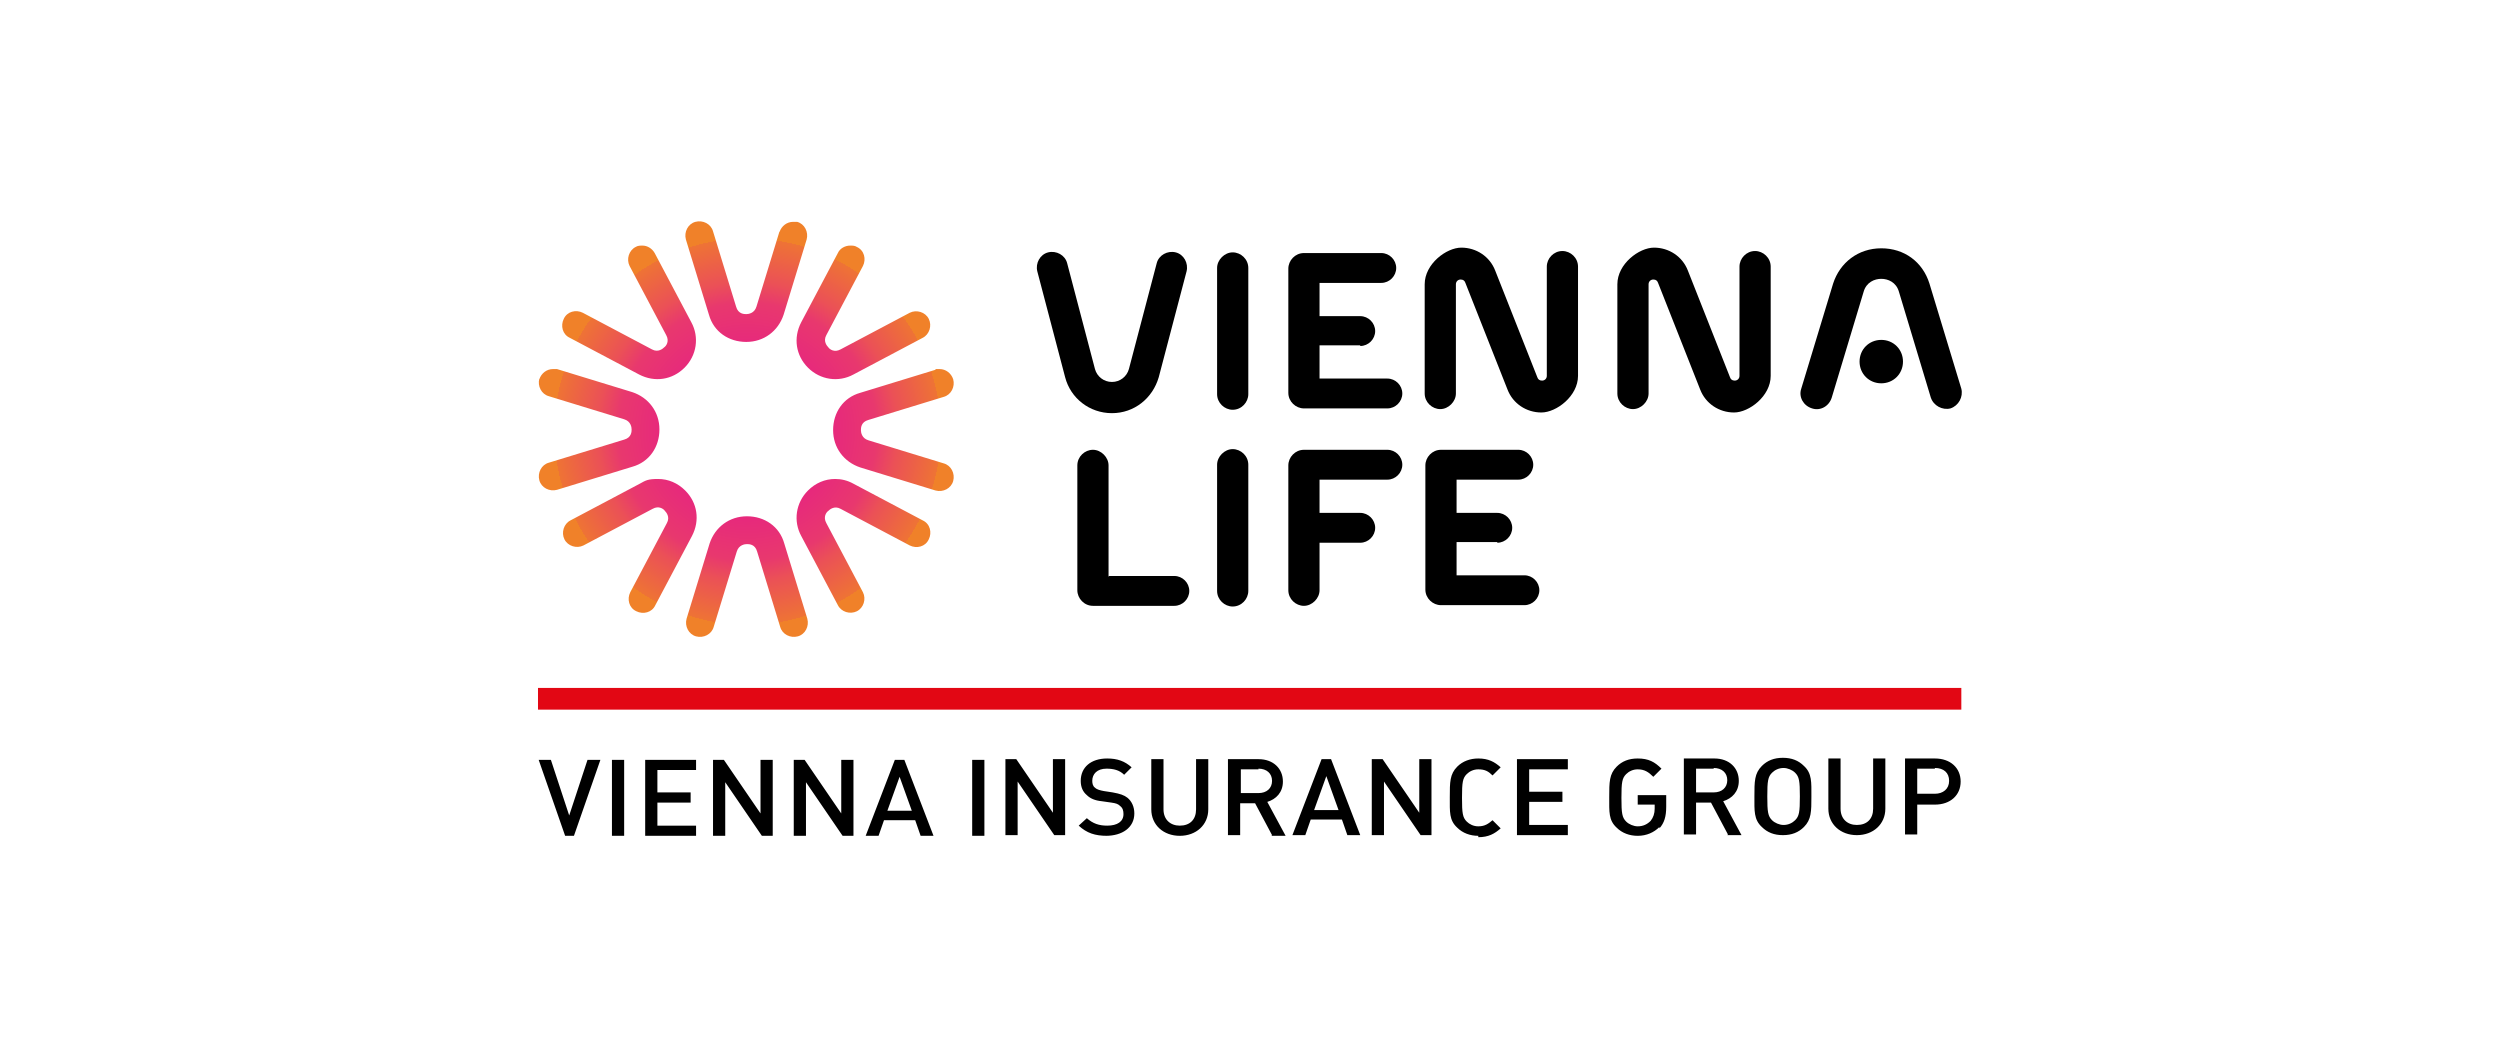 <?xml version="1.0" encoding="UTF-8"?>
<svg id="Warstwa_1" xmlns="http://www.w3.org/2000/svg" version="1.1" xmlns:xlink="http://www.w3.org/1999/xlink" viewBox="0 0 368.5 155.9">
  <!-- Generator: Adobe Illustrator 29.2.1, SVG Export Plug-In . SVG Version: 2.1.0 Build 116)  -->
  <defs>
    <style>
      .st0 {
        fill: none;
      }

      .st1 {
        fill: #e20714;
      }

      .st2 {
        fill: url(#Gradient_bez_nazwy_2);
      }

      .st3 {
        clip-path: url(#clippath);
      }
    </style>
    <clipPath id="clippath">
      <path class="st0" d="M104.6,80.1l-3.4,11.1c-.3,1.1.3,2.3,1.4,2.6,1.1.3,2.3-.3,2.6-1.4l3.4-11.1c.3-1,1.2-1.1,1.5-1.1s1.2,0,1.5,1.1l3.4,11.1c.3,1.1,1.5,1.7,2.6,1.4,1.1-.3,1.7-1.5,1.4-2.6l-3.4-11.1c-.7-2.5-2.9-4-5.5-4s-4.7,1.6-5.5,4M94.3,71.3l-10.2,5.4c-1,.5-1.4,1.8-.9,2.8.5,1,1.8,1.4,2.8.9l10.2-5.4c.9-.5,1.6,0,1.8.3.2.2.8.9.3,1.8l-5.4,10.2c-.5,1-.2,2.3.9,2.8,1,.5,2.3.2,2.8-.9l5.4-10.2c1.2-2.3.8-4.9-1-6.7-1.1-1.1-2.5-1.7-4-1.7s-1.8.2-2.7.7M119.1,72.3c-1.8,1.8-2.2,4.5-1,6.7l5.4,10.2c.5,1,1.8,1.4,2.8.9,1-.5,1.4-1.8.9-2.8l-5.4-10.2c-.5-.9,0-1.6.3-1.8.2-.2.9-.8,1.8-.3l10.2,5.4c1,.5,2.3.2,2.8-.9.5-1,.2-2.3-.9-2.8l-10.2-5.4c-.9-.5-1.8-.7-2.7-.7-1.5,0-2.9.6-4,1.7M79.5,55.8c-.3,1.1.3,2.3,1.4,2.6l11.1,3.4c1,.3,1.1,1.2,1.1,1.5s0,1.2-1.1,1.5l-11.1,3.4c-1.1.3-1.7,1.5-1.4,2.6.3,1.1,1.5,1.7,2.6,1.4l11.1-3.4c2.5-.7,4-2.9,4-5.5s-1.6-4.7-4-5.5l-11.1-3.4c-.2,0-.4,0-.6,0-.9,0-1.7.6-2,1.5M137.9,54.5l-11.1,3.4c-2.5.7-4,2.9-4,5.5s1.6,4.7,4,5.5l11.1,3.4c1.1.3,2.3-.3,2.6-1.4.3-1.1-.3-2.3-1.4-2.6l-11.1-3.4c-1-.3-1.1-1.2-1.1-1.5s0-1.2,1.1-1.5l11.1-3.4c1.1-.3,1.7-1.5,1.4-2.6-.3-.9-1.1-1.5-2-1.5s-.4,0-.6,0M93.7,36.4c-1,.5-1.4,1.8-.9,2.8l5.4,10.2c.5.9,0,1.6-.3,1.8-.2.2-.9.8-1.8.3l-10.2-5.4c-1-.5-2.3-.2-2.8.9-.5,1-.2,2.3.9,2.8l10.2,5.4c2.3,1.2,4.9.8,6.7-1,1.8-1.8,2.2-4.5,1-6.7l-5.4-10.2c-.4-.7-1.1-1.1-1.8-1.1-.3,0-.7,0-1,.2M123.5,37.3l-5.4,10.2c-1.2,2.3-.8,4.9,1,6.7,1.8,1.8,4.5,2.2,6.7,1l10.2-5.4c1-.5,1.4-1.8.9-2.8-.5-1-1.8-1.4-2.8-.9l-10.2,5.4c-.9.5-1.6,0-1.8-.3-.2-.2-.8-.9-.3-1.8l5.4-10.2c.5-1,.2-2.3-.9-2.8-.3-.2-.6-.2-1-.2-.7,0-1.5.4-1.8,1.1M114.9,34.1l-3.4,11.1c-.3,1-1.2,1.1-1.5,1.1s-1.2,0-1.5-1.1l-3.4-11.1c-.3-1.1-1.5-1.7-2.6-1.4-1.1.3-1.7,1.5-1.4,2.6l3.4,11.1c.7,2.5,2.9,4,5.5,4s4.7-1.6,5.5-4l3.4-11.1c.3-1.1-.3-2.3-1.4-2.6-.2,0-.4,0-.6,0-.9,0-1.7.6-2,1.5"/>
    </clipPath>
    <radialGradient id="Gradient_bez_nazwy_2" data-name="Gradient bez nazwy 2" cx="-123" cy="515.4" fx="-123" fy="515.4" r="1.5" gradientTransform="translate(2705.5 -10811.3) scale(21.1)" gradientUnits="userSpaceOnUse">
      <stop offset="0" stop-color="#e72482"/>
      <stop offset=".3" stop-color="#e72482"/>
      <stop offset=".4" stop-color="#e7297c"/>
      <stop offset=".6" stop-color="#e8386e"/>
      <stop offset=".7" stop-color="#eb5156"/>
      <stop offset=".9" stop-color="#ee7335"/>
      <stop offset=".9" stop-color="#f08129"/>
      <stop offset="1" stop-color="#f08129"/>
    </radialGradient>
  </defs>
  <rect class="st1" x="79.4" y="101.2" width="209.8" height="3.2" transform="translate(-.1 .2) rotate(0)"/>
  <path d="M84.7,123.2h-1.4s-3.9-11.2-3.9-11.2h1.8s2.7,8.2,2.7,8.2l2.7-8.2h1.9s-3.9,11.2-3.9,11.2ZM90.2,123.2v-11.2s1.8,0,1.8,0v11.2s-1.8,0-1.8,0ZM95.1,123.2v-11.2s7.5,0,7.5,0v1.5s-5.7,0-5.7,0v3.3s4.9,0,4.9,0v1.5h-4.9s0,3.4,0,3.4h5.7s0,1.5,0,1.5h-7.5ZM112.3,123.2l-5.4-7.9v7.9s-1.8,0-1.8,0v-11.2s1.6,0,1.6,0l5.4,7.9v-7.9s1.8,0,1.8,0v11.2s-1.6,0-1.6,0ZM124.2,123.2l-5.4-7.9v7.9s-1.8,0-1.8,0v-11.2s1.6,0,1.6,0l5.4,7.9v-7.9s1.8,0,1.8,0v11.2s-1.6,0-1.6,0ZM135.7,123.2l-.8-2.3h-4.6s-.8,2.3-.8,2.3h-1.9s4.3-11.2,4.3-11.2h1.4s4.3,11.2,4.3,11.2h-1.9ZM132.6,114.5l-1.8,5h3.6s-1.8-5-1.8-5ZM143.3,123.2v-11.2s1.8,0,1.8,0v11.2s-1.8,0-1.8,0ZM155.4,123.1l-5.4-7.9v7.9s-1.8,0-1.8,0v-11.2s1.6,0,1.6,0l5.4,7.9v-7.9s1.8,0,1.8,0v11.2s-1.6,0-1.6,0ZM163.2,123.2c-1.8,0-3-.4-4.2-1.5l1.2-1.1c.9.8,1.8,1.1,3,1.1,1.5,0,2.4-.6,2.4-1.7,0-.5-.1-.9-.5-1.2-.3-.3-.6-.4-1.3-.5l-1.4-.2c-1-.1-1.7-.4-2.2-.9-.6-.5-.9-1.2-.9-2.1,0-2,1.5-3.3,3.9-3.3,1.5,0,2.6.4,3.6,1.3l-1.1,1.1c-.7-.7-1.6-.9-2.6-.9-1.4,0-2.1.8-2.1,1.8,0,.4.1.8.4,1,.3.3.8.4,1.3.5l1.3.2c1.1.2,1.7.4,2.2.8.6.5,1,1.3,1,2.3,0,2.1-1.8,3.3-4.2,3.3M173.9,123.2c-2.4,0-4.2-1.6-4.2-3.9v-7.4s1.8,0,1.8,0v7.4c0,1.5,1,2.4,2.4,2.4,1.5,0,2.4-.9,2.4-2.4v-7.4s1.8,0,1.8,0v7.4c0,2.3-1.8,3.9-4.2,3.9M187.5,123.1l-2.5-4.7h-2.2s0,4.7,0,4.7h-1.8s0-11.2,0-11.2h4.5c2.2,0,3.6,1.4,3.6,3.3,0,1.6-1,2.6-2.3,3l2.7,5h-2.1ZM185.5,113.4h-2.6s0,3.5,0,3.5h2.6c1.2,0,2-.7,2-1.8,0-1.1-.8-1.8-2-1.8M198.6,123.1l-.8-2.3h-4.6s-.8,2.3-.8,2.3h-1.9s4.3-11.2,4.3-11.2h1.4s4.3,11.2,4.3,11.2h-1.9ZM195.5,114.4l-1.8,5h3.6s-1.8-5-1.8-5ZM209.4,123.1l-5.4-7.9v7.9s-1.8,0-1.8,0v-11.2s1.6,0,1.6,0l5.4,7.9v-7.9s1.8,0,1.8,0v11.2s-1.6,0-1.6,0ZM217.9,123.2c-1.2,0-2.3-.4-3.1-1.2-1.2-1.1-1.1-2.3-1.1-4.5,0-2.2,0-3.4,1.1-4.5.8-.8,1.9-1.2,3.1-1.2,1.5,0,2.4.5,3.3,1.3l-1.2,1.2c-.6-.6-1.1-.9-2.1-.9-.7,0-1.3.3-1.7.7-.6.6-.7,1.2-.7,3.5,0,2.3.1,2.9.7,3.5.4.4,1,.7,1.7.7,1,0,1.5-.4,2.1-.9l1.2,1.2c-.9.8-1.8,1.3-3.3,1.3M223.6,123.1v-11.2s7.5,0,7.5,0v1.5s-5.7,0-5.7,0v3.3s4.9,0,4.9,0v1.5s-4.9,0-4.9,0v3.4s5.7,0,5.7,0v1.5s-7.5,0-7.5,0ZM244.6,121.9c-.8.8-1.9,1.3-3.2,1.3-1.2,0-2.3-.4-3.1-1.2-1.2-1.1-1.1-2.3-1.1-4.5s0-3.4,1.1-4.5c.8-.8,1.8-1.2,3.1-1.2,1.6,0,2.5.5,3.5,1.5l-1.2,1.2c-.7-.7-1.3-1.1-2.3-1.1-.7,0-1.3.3-1.7.7-.6.6-.7,1.2-.7,3.5,0,2.3.1,2.9.7,3.5.4.4,1.1.7,1.7.7.8,0,1.4-.3,1.9-.8.4-.5.6-1.1.6-1.8v-.6h-2.5s0-1.4,0-1.4h4.2s0,1.7,0,1.7c0,1.5-.3,2.4-1,3.2M254.7,123l-2.5-4.7h-2.2s0,4.7,0,4.7h-1.8s0-11.2,0-11.2h4.5c2.2,0,3.6,1.4,3.6,3.3,0,1.6-1,2.6-2.3,3l2.7,5h-2.1ZM252.6,113.3h-2.6s0,3.5,0,3.5h2.6c1.2,0,2-.7,2-1.8,0-1.1-.8-1.8-2-1.8M265.9,121.9c-.8.8-1.8,1.2-3.1,1.2-1.3,0-2.3-.4-3.1-1.2-1.2-1.1-1.1-2.4-1.1-4.5,0-2.2,0-3.4,1.1-4.5.8-.8,1.8-1.2,3.1-1.2,1.3,0,2.3.4,3.1,1.2,1.2,1.1,1.1,2.4,1.1,4.5,0,2.2,0,3.4-1.1,4.5M264.6,113.9c-.4-.4-1.1-.7-1.7-.7-.7,0-1.3.3-1.7.7-.6.6-.7,1.2-.7,3.5,0,2.3.1,2.9.7,3.5.4.4,1.1.7,1.7.7.7,0,1.3-.3,1.7-.7.6-.6.7-1.2.7-3.5s-.1-2.9-.7-3.5M273.7,123.1c-2.4,0-4.2-1.6-4.2-3.9v-7.4s1.8,0,1.8,0v7.4c0,1.5,1,2.4,2.4,2.4,1.5,0,2.4-.9,2.4-2.4v-7.4s1.8,0,1.8,0v7.4c0,2.3-1.8,3.9-4.2,3.9M285.3,118.6h-2.7s0,4.4,0,4.4h-1.8s0-11.2,0-11.2h4.4c2.3,0,3.8,1.4,3.8,3.4,0,2-1.5,3.4-3.8,3.4M285.2,113.3h-2.6s0,3.7,0,3.7h2.6c1.2,0,2.1-.7,2.1-1.9,0-1.2-.8-1.9-2.1-1.9"/>
  <g class="st3">
    <rect class="st2" x="79.2" y="32.4" width="61.7" height="61.7"/>
  </g>
  <path d="M181.7,60.4c1.3,0,2.3-1.1,2.3-2.3v-18.6c0-1.3-1.1-2.3-2.3-2.3s-2.3,1.1-2.3,2.3v18.6c0,1.3,1.1,2.3,2.3,2.3"/>
  <path d="M173.3,37.2c-1.2-.3-2.5.4-2.8,1.6l-4.1,15.6c-.3,1.1-1.3,1.9-2.5,1.9s-2.2-.8-2.5-1.9l-4.1-15.6c-.3-1.2-1.6-1.9-2.8-1.6-1.2.3-1.9,1.6-1.6,2.8l4.1,15.6c.8,3.1,3.6,5.3,6.9,5.3s6-2.2,6.9-5.3l4.1-15.6c.3-1.2-.4-2.5-1.6-2.8"/>
  <path d="M200.5,51c1.2,0,2.2-1,2.2-2.2s-1-2.2-2.2-2.2h-6v-4.9h9.1c1.2,0,2.2-1,2.2-2.2s-1-2.2-2.2-2.2h-11.4c-1.3,0-2.3,1.1-2.3,2.3v18.3c0,1.3,1.1,2.3,2.3,2.3h12.3c1.2,0,2.2-1,2.2-2.2s-1-2.2-2.2-2.2h-10v-4.9h6Z"/>
  <path d="M220.7,80c1.2,0,2.2-1,2.2-2.2s-1-2.2-2.2-2.2h-6v-4.9h9.1c1.2,0,2.2-1,2.2-2.2s-1-2.2-2.2-2.2h-11.4c-1.3,0-2.3,1.1-2.3,2.3v18.3c0,1.3,1.1,2.3,2.3,2.3h12.3c1.2,0,2.2-1,2.2-2.2s-1-2.2-2.2-2.2h-10v-4.9h6Z"/>
  <path d="M230.3,37c-1.3,0-2.3,1.1-2.3,2.3v16.1c0,.4-.3.7-.7.7s-.6-.2-.7-.5l-6.2-15.7c-.8-2.1-2.8-3.4-5-3.4s-5.4,2.4-5.4,5.4v16.1c0,1.3,1.1,2.3,2.3,2.3s2.3-1.1,2.3-2.3v-16.1c0-.4.3-.7.7-.7s.6.2.7.5l6.2,15.7c.8,2.1,2.8,3.4,5,3.4s5.4-2.4,5.4-5.4v-16.1c0-1.3-1.1-2.3-2.3-2.3"/>
  <path d="M181.7,89.4c1.3,0,2.3-1.1,2.3-2.3v-18.6c0-1.3-1.1-2.3-2.3-2.3s-2.3,1.1-2.3,2.3v18.6c0,1.3,1.1,2.3,2.3,2.3"/>
  <path d="M258.7,37c-1.3,0-2.3,1.1-2.3,2.3v16.1c0,.4-.3.7-.7.7s-.6-.2-.7-.5l-6.2-15.7c-.8-2.1-2.8-3.4-5-3.4s-5.4,2.4-5.4,5.4v16.1c0,1.3,1.1,2.3,2.3,2.3s2.3-1.1,2.3-2.3v-16.1c0-.4.3-.7.7-.7s.6.2.7.5l6.2,15.7c.8,2.1,2.8,3.4,5,3.4s5.4-2.4,5.4-5.4v-16.1c0-1.3-1.1-2.3-2.3-2.3"/>
  <path d="M194.5,80h6c1.2,0,2.2-1,2.2-2.2s-1-2.2-2.2-2.2h-6v-4.9h10c1.2,0,2.2-1,2.2-2.2s-1-2.2-2.2-2.2h-12.3c-1.3,0-2.3,1.1-2.3,2.3v18.4c0,1.3,1.1,2.3,2.3,2.3s2.3-1.1,2.3-2.3v-7.1Z"/>
  <path d="M163.5,84.9h9.6c1.2,0,2.2,1,2.2,2.2s-1,2.2-2.2,2.2h-12c-1.3,0-2.3-1.1-2.3-2.3v-18.4c0-1.3,1.1-2.3,2.3-2.3s2.3,1.1,2.3,2.3v16.4Z"/>
  <path d="M280.5,53.3c0,1.8-1.4,3.2-3.2,3.2s-3.2-1.4-3.2-3.2,1.4-3.2,3.2-3.2,3.2,1.4,3.2,3.2"/>
  <path d="M265.5,57.3c-.4,1.2.3,2.5,1.6,2.9,1.2.4,2.5-.3,2.9-1.6l4.7-15.6c.4-1.4,1.6-1.9,2.6-1.9s2.2.5,2.6,1.9l4.7,15.6c.4,1.2,1.7,1.9,2.9,1.6,1.2-.4,1.9-1.7,1.6-2.9l-4.7-15.5c-1-3.2-3.7-5.2-7.1-5.2s-6.1,2.1-7.1,5.2l-4.7,15.5Z"/>
</svg>
